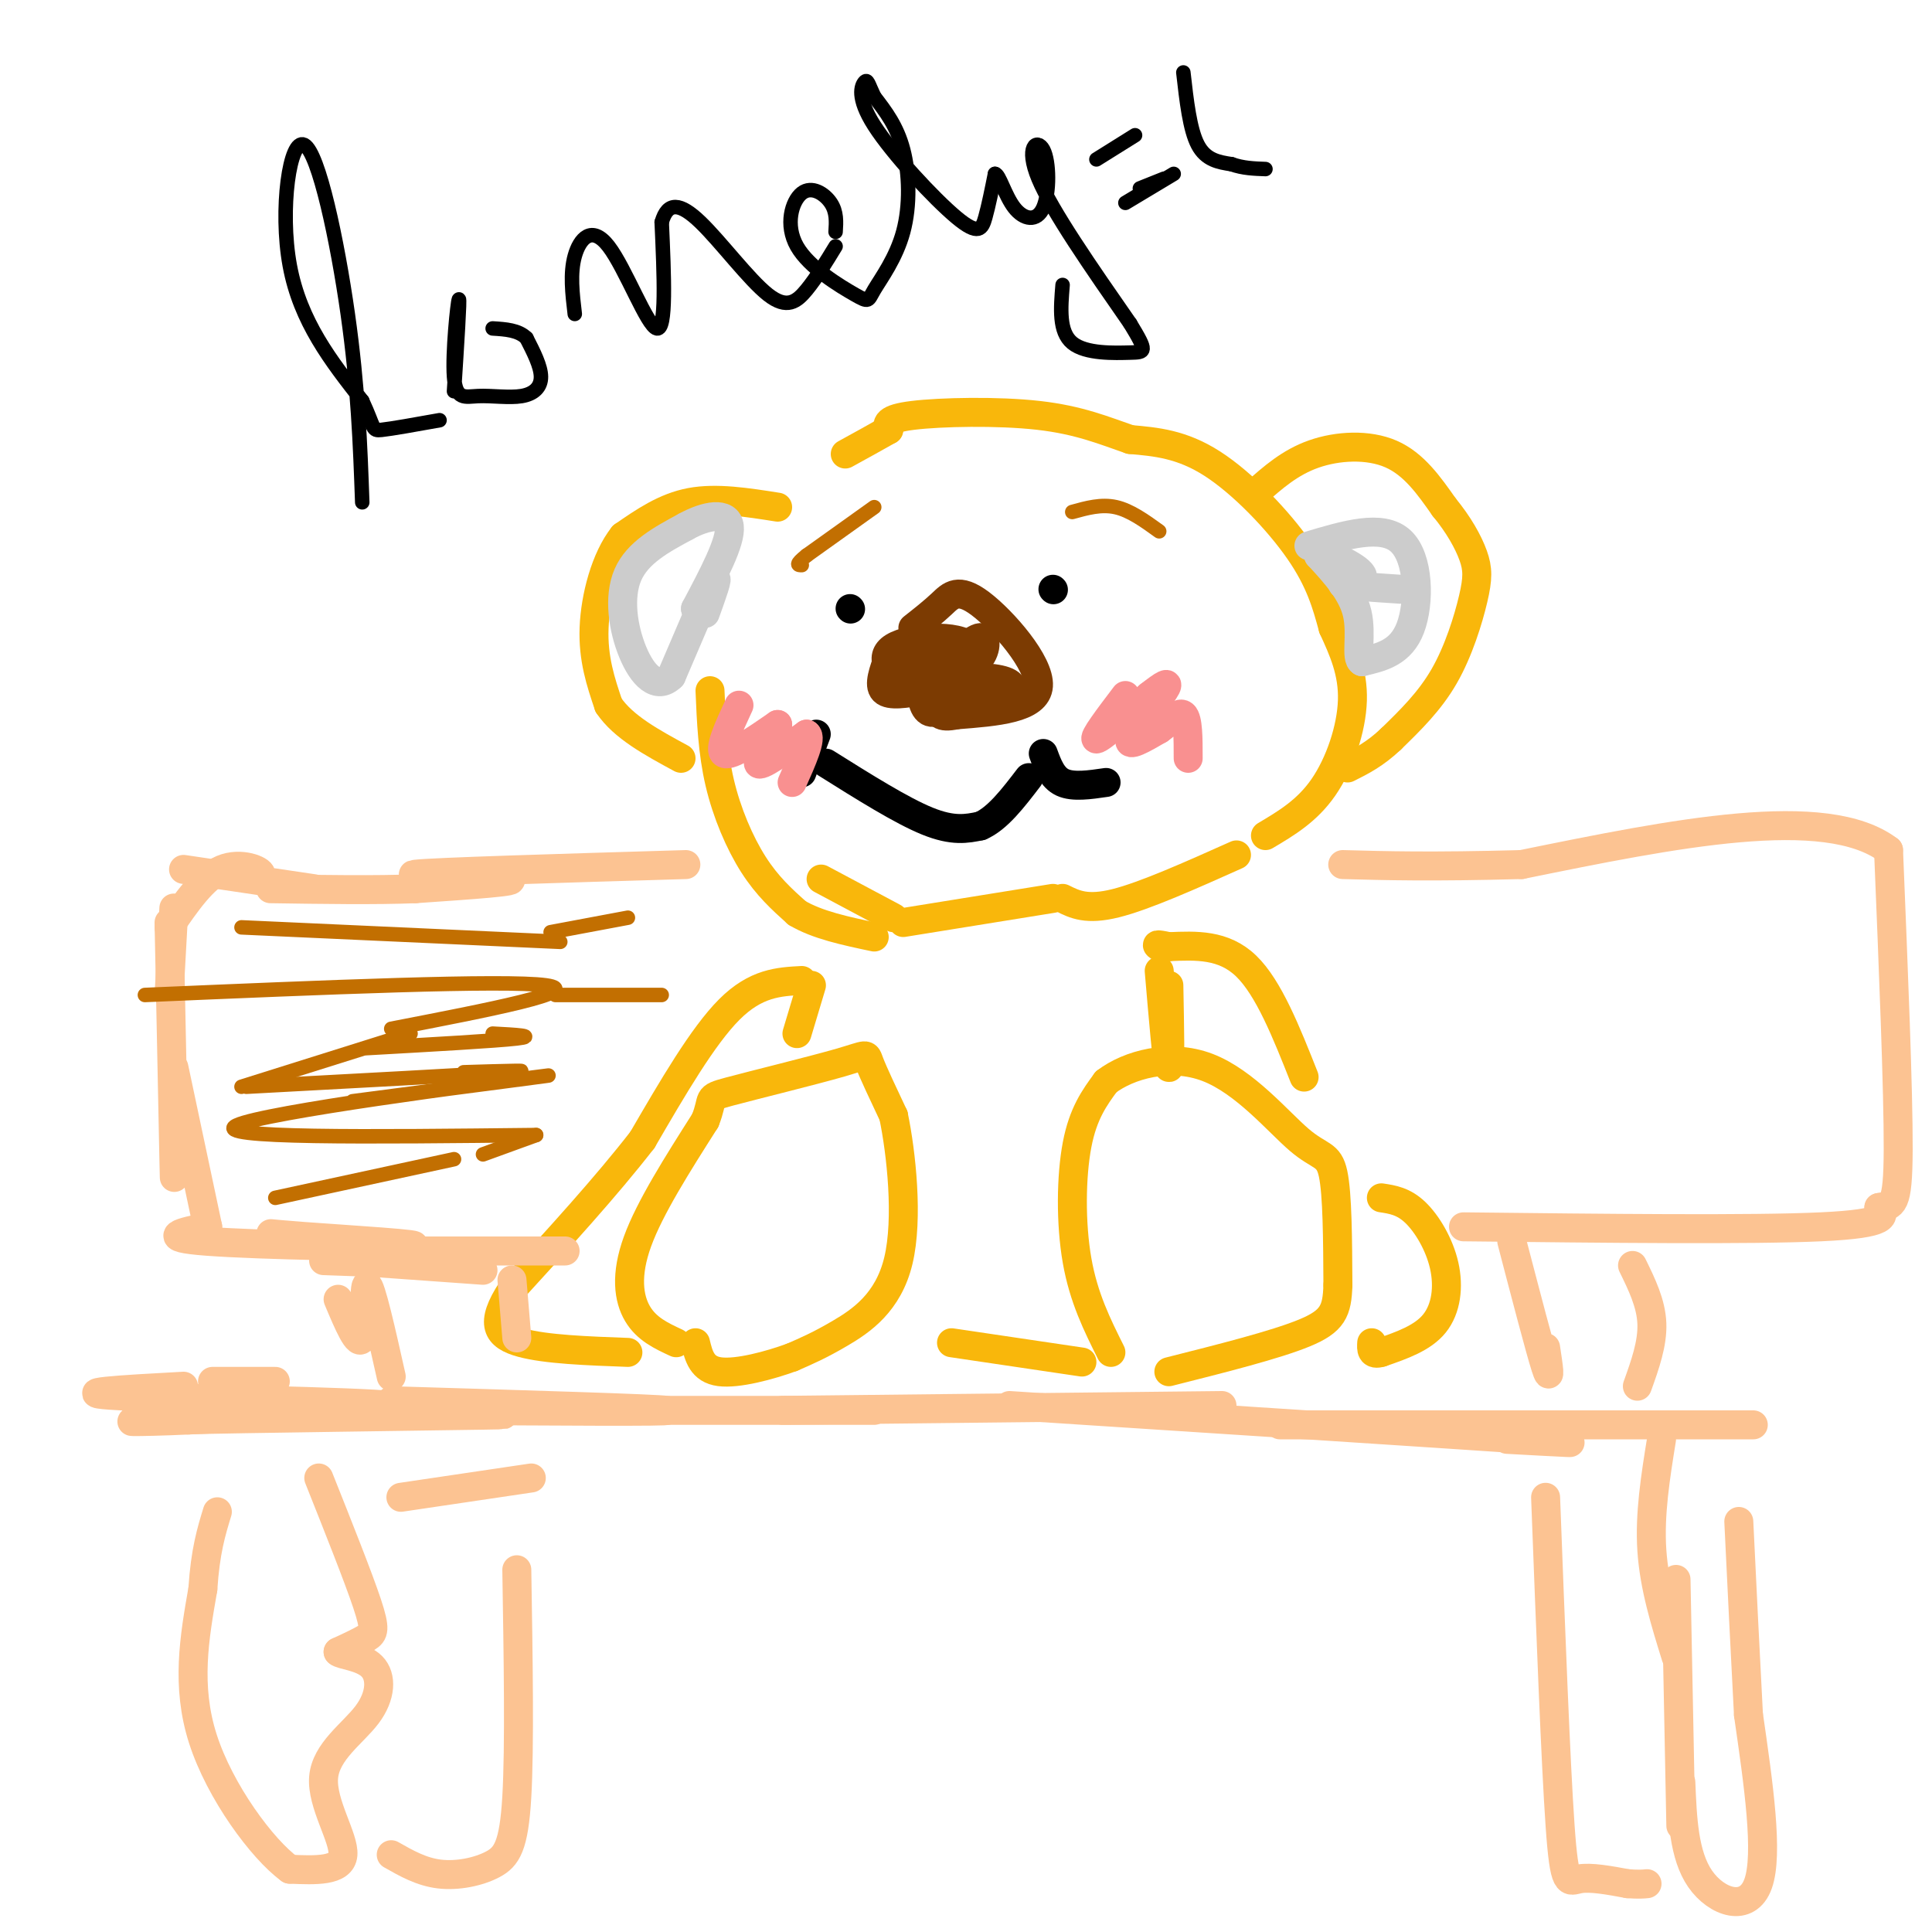 <svg viewBox='0 0 400 400' version='1.1' xmlns='http://www.w3.org/2000/svg' xmlns:xlink='http://www.w3.org/1999/xlink'><g fill='none' stroke='#F9B70B' stroke-width='6' stroke-linecap='round' stroke-linejoin='round'><path d='M161,105c-6.333,-1.000 -12.667,-2.000 -18,-1c-5.333,1.000 -9.667,4.000 -14,7'/><path d='M129,111c-3.644,4.600 -5.756,12.600 -6,19c-0.244,6.400 1.378,11.200 3,16'/><path d='M126,146c3.000,4.500 9.000,7.750 15,11'/><path d='M147,143c0.267,6.356 0.533,12.711 2,19c1.467,6.289 4.133,12.511 7,17c2.867,4.489 5.933,7.244 9,10'/><path d='M165,189c4.167,2.500 10.083,3.750 16,5'/><path d='M185,190c0.000,0.000 -15.000,-8.000 -15,-8'/><path d='M187,191c0.000,0.000 31.000,-5.000 31,-5'/><path d='M220,186c2.500,1.250 5.000,2.500 11,1c6.000,-1.500 15.500,-5.750 25,-10'/><path d='M262,173c4.311,-2.556 8.622,-5.111 12,-10c3.378,-4.889 5.822,-12.111 6,-18c0.178,-5.889 -1.911,-10.444 -4,-15'/><path d='M276,130c-1.333,-4.929 -2.667,-9.750 -7,-16c-4.333,-6.250 -11.667,-13.929 -18,-18c-6.333,-4.071 -11.667,-4.536 -17,-5'/><path d='M234,91c-5.440,-1.869 -10.542,-4.042 -19,-5c-8.458,-0.958 -20.274,-0.702 -26,0c-5.726,0.702 -5.363,1.851 -5,3'/><path d='M184,89c-2.333,1.333 -5.667,3.167 -9,5'/><path d='M260,102c3.533,-3.133 7.067,-6.267 12,-8c4.933,-1.733 11.267,-2.067 16,0c4.733,2.067 7.867,6.533 11,11'/><path d='M299,105c3.000,3.635 5.000,7.222 6,10c1.000,2.778 1.000,4.748 0,9c-1.000,4.252 -3.000,10.786 -6,16c-3.000,5.214 -7.000,9.107 -11,13'/><path d='M288,153c-3.333,3.167 -6.167,4.583 -9,6'/><path d='M168,204c0.000,0.000 -3.000,10.000 -3,10'/><path d='M166,203c-4.750,0.250 -9.500,0.500 -15,6c-5.500,5.500 -11.750,16.250 -18,27'/><path d='M133,236c-7.500,9.667 -17.250,20.333 -27,31'/><path d='M106,267c-4.733,7.178 -3.067,9.622 2,11c5.067,1.378 13.533,1.689 22,2'/><path d='M140,278c-3.067,-1.422 -6.133,-2.844 -8,-6c-1.867,-3.156 -2.533,-8.044 0,-15c2.533,-6.956 8.267,-15.978 14,-25'/><path d='M146,232c1.984,-4.898 -0.056,-4.643 5,-6c5.056,-1.357 17.207,-4.327 23,-6c5.793,-1.673 5.226,-2.049 6,0c0.774,2.049 2.887,6.525 5,11'/><path d='M185,231c1.595,7.655 3.083,21.292 1,30c-2.083,8.708 -7.738,12.488 -12,15c-4.262,2.512 -7.131,3.756 -10,5'/><path d='M164,281c-4.667,1.711 -11.333,3.489 -15,3c-3.667,-0.489 -4.333,-3.244 -5,-6'/><path d='M197,278c0.000,0.000 27.000,4.000 27,4'/><path d='M230,280c-2.822,-5.644 -5.644,-11.289 -7,-19c-1.356,-7.711 -1.244,-17.489 0,-24c1.244,-6.511 3.622,-9.756 6,-13'/><path d='M229,224c4.641,-3.561 13.244,-5.965 21,-3c7.756,2.965 14.665,11.298 19,15c4.335,3.702 6.096,2.772 7,7c0.904,4.228 0.952,13.614 1,23'/><path d='M277,266c-0.156,5.444 -1.044,7.556 -7,10c-5.956,2.444 -16.978,5.222 -28,8'/><path d='M286,248c2.286,0.345 4.571,0.690 7,3c2.429,2.310 5.000,6.583 6,11c1.000,4.417 0.429,8.976 -2,12c-2.429,3.024 -6.714,4.512 -11,6'/><path d='M286,280c-2.167,0.667 -2.083,-0.667 -2,-2'/><path d='M270,223c-3.667,-9.250 -7.333,-18.500 -12,-23c-4.667,-4.500 -10.333,-4.250 -16,-4'/><path d='M242,196c-3.000,-0.667 -2.500,-0.333 -2,0'/><path d='M240,201c0.833,9.750 1.667,19.500 2,20c0.333,0.500 0.167,-8.250 0,-17'/></g>
<g fill='none' stroke='#000000' stroke-width='6' stroke-linecap='round' stroke-linejoin='round'><path d='M176,126c0.000,0.000 0.100,0.100 0.1,0.1'/><path d='M218,122c0.000,0.000 0.100,0.100 0.1,0.1'/></g>
<g fill='none' stroke='#CCCCCC' stroke-width='6' stroke-linecap='round' stroke-linejoin='round'><path d='M271,113c7.578,-2.267 15.156,-4.533 19,-1c3.844,3.533 3.956,12.867 2,18c-1.956,5.133 -5.978,6.067 -10,7'/><path d='M282,137c-1.422,-0.600 0.022,-5.600 -1,-10c-1.022,-4.400 -4.511,-8.200 -8,-12'/><path d='M273,115c1.179,-1.060 8.125,2.292 9,4c0.875,1.708 -4.321,1.774 -4,2c0.321,0.226 6.161,0.613 12,1'/><path d='M148,119c0.000,0.000 -9.000,21.000 -9,21'/><path d='M139,140c-3.000,2.952 -6.000,-0.167 -8,-5c-2.000,-4.833 -3.000,-11.381 -1,-16c2.000,-4.619 7.000,-7.310 12,-10'/><path d='M142,109c4.178,-2.311 8.622,-3.089 9,0c0.378,3.089 -3.311,10.044 -7,17'/><path d='M144,126c-0.111,1.000 3.111,-5.000 4,-6c0.889,-1.000 -0.556,3.000 -2,7'/></g>
<g fill='none' stroke='#FCC392' stroke-width='6' stroke-linecap='round' stroke-linejoin='round'><path d='M142,179c-26.178,0.778 -52.356,1.556 -56,2c-3.644,0.444 15.244,0.556 19,1c3.756,0.444 -7.622,1.222 -19,2'/><path d='M86,184c-8.167,0.333 -19.083,0.167 -30,0'/><path d='M65,184c0.000,0.000 -27.000,-4.000 -27,-4'/><path d='M45,181c4.444,0.378 8.889,0.756 9,0c0.111,-0.756 -4.111,-2.644 -8,-1c-3.889,1.644 -7.444,6.822 -11,12'/><path d='M36,188c0.000,0.000 -1.000,18.000 -1,18'/><path d='M35,191c0.417,20.667 0.833,41.333 1,49c0.167,7.667 0.083,2.333 0,-3'/><path d='M36,221c0.000,0.000 7.000,33.000 7,33'/><path d='M43,254c-5.354,1.102 -10.708,2.204 0,3c10.708,0.796 37.478,1.285 42,1c4.522,-0.285 -13.206,-1.346 -22,-2c-8.794,-0.654 -8.656,-0.901 -3,0c5.656,0.901 16.828,2.951 28,5'/><path d='M88,261c1.167,0.833 -9.917,0.417 -21,0'/><path d='M72,261c0.000,0.000 28.000,2.000 28,2'/><path d='M70,269c2.111,5.022 4.222,10.044 5,8c0.778,-2.044 0.222,-11.156 1,-11c0.778,0.156 2.889,9.578 5,19'/><path d='M106,265c0.000,0.000 1.000,12.000 1,12'/><path d='M57,286c0.000,0.000 -13.000,0.000 -13,0'/><path d='M77,259c0.000,0.000 40.000,0.000 40,0'/><path d='M303,254c29.833,0.333 59.667,0.667 74,0c14.333,-0.667 13.167,-2.333 12,-4'/><path d='M389,250c2.844,-0.533 3.956,0.133 4,-12c0.044,-12.133 -0.978,-37.067 -2,-62'/><path d='M391,176c-13.000,-9.833 -44.500,-3.417 -76,3'/><path d='M315,179c-18.833,0.500 -27.917,0.250 -37,0'/><path d='M313,257c2.917,11.167 5.833,22.333 7,26c1.167,3.667 0.583,-0.167 0,-4'/><path d='M338,262c1.917,3.917 3.833,7.833 4,12c0.167,4.167 -1.417,8.583 -3,13'/><path d='M38,287c-12.644,0.689 -25.289,1.378 -13,2c12.289,0.622 49.511,1.178 56,2c6.489,0.822 -17.756,1.911 -42,3'/><path d='M39,294c-11.190,0.524 -18.167,0.333 -3,0c15.167,-0.333 52.476,-0.810 64,-1c11.524,-0.190 -2.738,-0.095 -17,0'/><path d='M81,290c27.750,0.833 55.500,1.667 57,2c1.500,0.333 -23.250,0.167 -48,0'/><path d='M102,292c0.000,0.000 79.000,0.000 79,0'/><path d='M162,292c0.000,0.000 91.000,-1.000 91,-1'/><path d='M209,291c44.917,2.917 89.833,5.833 107,7c17.167,1.167 6.583,0.583 -4,0'/><path d='M265,295c0.000,0.000 98.000,0.000 98,0'/><path d='M344,298c-1.250,7.750 -2.500,15.500 -2,23c0.500,7.500 2.750,14.750 5,22'/><path d='M347,327c0.000,0.000 1.000,51.000 1,51'/><path d='M348,369c0.311,7.556 0.622,15.111 4,20c3.378,4.889 9.822,7.111 12,1c2.178,-6.111 0.089,-20.556 -2,-35'/><path d='M362,355c-0.667,-12.500 -1.333,-26.250 -2,-40'/><path d='M320,310c1.044,27.511 2.089,55.022 3,68c0.911,12.978 1.689,11.422 4,11c2.311,-0.422 6.156,0.289 10,1'/><path d='M337,390c2.333,0.167 3.167,0.083 4,0'/><path d='M66,306c4.089,10.267 8.178,20.533 10,26c1.822,5.467 1.378,6.133 0,7c-1.378,0.867 -3.689,1.933 -6,3'/><path d='M70,342c0.545,0.682 4.909,0.887 7,3c2.091,2.113 1.911,6.133 -1,10c-2.911,3.867 -8.553,7.579 -9,13c-0.447,5.421 4.301,12.549 4,16c-0.301,3.451 -5.650,3.226 -11,3'/><path d='M60,387c-5.711,-4.156 -14.489,-16.044 -18,-27c-3.511,-10.956 -1.756,-20.978 0,-31'/><path d='M42,329c0.500,-7.833 1.750,-11.917 3,-16'/><path d='M83,310c0.000,0.000 27.000,-4.000 27,-4'/><path d='M107,325c0.298,18.363 0.595,36.726 0,47c-0.595,10.274 -2.083,12.458 -5,14c-2.917,1.542 -7.262,2.440 -11,2c-3.738,-0.440 -6.869,-2.220 -10,-4'/></g>
<g fill='none' stroke='#000000' stroke-width='6' stroke-linecap='round' stroke-linejoin='round'><path d='M169,152c0.000,0.000 -3.000,8.000 -3,8'/><path d='M171,158c7.833,4.917 15.667,9.833 21,12c5.333,2.167 8.167,1.583 11,1'/><path d='M203,171c3.500,-1.500 6.750,-5.750 10,-10'/><path d='M216,156c0.917,2.500 1.833,5.000 4,6c2.167,1.000 5.583,0.500 9,0'/></g>
<g fill='none' stroke='#7C3B02' stroke-width='6' stroke-linecap='round' stroke-linejoin='round'><path d='M191,143c-3.417,0.583 -6.833,1.167 -8,0c-1.167,-1.167 -0.083,-4.083 1,-7'/><path d='M189,130c2.089,-1.643 4.179,-3.286 6,-5c1.821,-1.714 3.375,-3.500 8,0c4.625,3.500 12.321,12.286 12,17c-0.321,4.714 -8.661,5.357 -17,6'/><path d='M198,148c-3.545,0.766 -3.909,-0.321 -4,-2c-0.091,-1.679 0.091,-3.952 3,-5c2.909,-1.048 8.545,-0.871 11,0c2.455,0.871 1.727,2.435 1,4'/><path d='M209,146c-4.217,0.003 -8.434,0.006 -11,-1c-2.566,-1.006 -3.482,-3.022 -2,-6c1.482,-2.978 5.360,-6.917 7,-7c1.640,-0.083 1.040,3.691 -1,5c-2.040,1.309 -5.520,0.155 -9,-1'/><path d='M191,135c-0.283,3.764 -0.566,7.528 0,10c0.566,2.472 1.980,3.651 5,1c3.020,-2.651 7.644,-9.133 5,-12c-2.644,-2.867 -12.558,-2.118 -16,0c-3.442,2.118 -0.412,5.605 2,7c2.412,1.395 4.206,0.697 6,0'/><path d='M193,141c2.202,-0.917 4.708,-3.208 4,-5c-0.708,-1.792 -4.631,-3.083 -7,-2c-2.369,1.083 -3.185,4.542 -4,8'/></g>
<g fill='none' stroke='#F99090' stroke-width='6' stroke-linecap='round' stroke-linejoin='round'><path d='M153,146c-2.167,4.667 -4.333,9.333 -3,10c1.333,0.667 6.167,-2.667 11,-6'/><path d='M161,150c0.378,1.111 -4.178,6.889 -4,8c0.178,1.111 5.089,-2.444 10,-6'/><path d='M167,152c1.167,0.667 -0.917,5.333 -3,10'/><path d='M233,144c-3.417,4.500 -6.833,9.000 -6,9c0.833,0.000 5.917,-4.500 11,-9'/><path d='M238,144c2.869,-2.238 4.542,-3.333 3,-1c-1.542,2.333 -6.298,8.095 -7,10c-0.702,1.905 2.649,-0.048 6,-2'/><path d='M240,151c2.000,-1.378 4.000,-3.822 5,-3c1.000,0.822 1.000,4.911 1,9'/></g>
<g fill='none' stroke='#C26F01' stroke-width='3' stroke-linecap='round' stroke-linejoin='round'><path d='M222,106c3.000,-0.833 6.000,-1.667 9,-1c3.000,0.667 6.000,2.833 9,5'/><path d='M181,105c0.000,0.000 -14.000,10.000 -14,10'/><path d='M167,115c-2.500,2.000 -1.750,2.000 -1,2'/><path d='M50,192c0.000,0.000 66.000,3.000 66,3'/><path d='M30,206c37.250,-1.583 74.500,-3.167 83,-2c8.500,1.167 -11.750,5.083 -32,9'/><path d='M76,217c13.333,-0.750 26.667,-1.500 31,-2c4.333,-0.500 -0.333,-0.750 -5,-1'/><path d='M85,214c0.000,0.000 -35.000,11.000 -35,11'/><path d='M51,225c23.250,-1.250 46.500,-2.500 54,-3c7.500,-0.500 -0.750,-0.250 -9,0'/><path d='M73,228c24.311,-3.178 48.622,-6.356 38,-5c-10.622,1.356 -56.178,7.244 -62,10c-5.822,2.756 28.089,2.378 62,2'/><path d='M111,235c0.000,0.000 -11.000,4.000 -11,4'/><path d='M57,248c0.000,0.000 37.000,-8.000 37,-8'/><path d='M114,193c0.000,0.000 16.000,-3.000 16,-3'/><path d='M115,206c0.000,0.000 22.000,0.000 22,0'/></g>
<g fill='none' stroke='#000000' stroke-width='3' stroke-linecap='round' stroke-linejoin='round'><path d='M75,104c-0.429,-11.946 -0.857,-23.893 -3,-39c-2.143,-15.107 -6.000,-33.375 -9,-35c-3.000,-1.625 -5.143,13.393 -3,25c2.143,11.607 8.571,19.804 15,28'/><path d='M75,83c2.689,5.778 1.911,6.222 4,6c2.089,-0.222 7.044,-1.111 12,-2'/><path d='M94,81c0.624,-9.726 1.249,-19.452 1,-19c-0.249,0.452 -1.371,11.082 -1,16c0.371,4.918 2.233,4.122 5,4c2.767,-0.122 6.437,0.429 9,0c2.563,-0.429 4.018,-1.837 4,-4c-0.018,-2.163 -1.509,-5.082 -3,-8'/><path d='M109,70c-1.667,-1.667 -4.333,-1.833 -7,-2'/><path d='M119,65c-0.500,-4.208 -1.000,-8.417 0,-12c1.000,-3.583 3.500,-6.542 7,-2c3.500,4.542 8.000,16.583 10,17c2.000,0.417 1.500,-10.792 1,-22'/><path d='M137,46c1.226,-4.300 3.793,-4.049 8,0c4.207,4.049 10.056,11.898 14,15c3.944,3.102 5.984,1.458 8,-1c2.016,-2.458 4.008,-5.729 6,-9'/><path d='M173,48c0.134,-2.054 0.269,-4.109 -1,-6c-1.269,-1.891 -3.940,-3.619 -6,-2c-2.060,1.619 -3.507,6.586 -1,11c2.507,4.414 8.970,8.274 12,10c3.030,1.726 2.627,1.318 4,-1c1.373,-2.318 4.524,-6.547 6,-12c1.476,-5.453 1.279,-12.129 0,-17c-1.279,-4.871 -3.639,-7.935 -6,-11'/><path d='M181,20c-1.250,-2.626 -1.376,-3.693 -2,-3c-0.624,0.693 -1.744,3.144 2,9c3.744,5.856 12.354,15.115 17,19c4.646,3.885 5.327,2.396 6,0c0.673,-2.396 1.336,-5.698 2,-9'/><path d='M206,36c0.872,-0.002 2.051,4.494 4,7c1.949,2.506 4.667,3.022 6,0c1.333,-3.022 1.282,-9.583 0,-12c-1.282,-2.417 -3.795,-0.691 -1,6c2.795,6.691 10.897,18.345 19,30'/><path d='M234,67c3.631,5.976 3.208,5.917 0,6c-3.208,0.083 -9.202,0.310 -12,-2c-2.798,-2.310 -2.399,-7.155 -2,-12'/><path d='M227,33c0.000,0.000 8.000,-5.000 8,-5'/><path d='M236,39c0.000,0.000 5.000,-2.000 5,-2'/><path d='M233,42c0.000,0.000 10.000,-6.000 10,-6'/><path d='M245,15c0.667,5.917 1.333,11.833 3,15c1.667,3.167 4.333,3.583 7,4'/><path d='M255,34c2.333,0.833 4.667,0.917 7,1'/></g>
</svg>